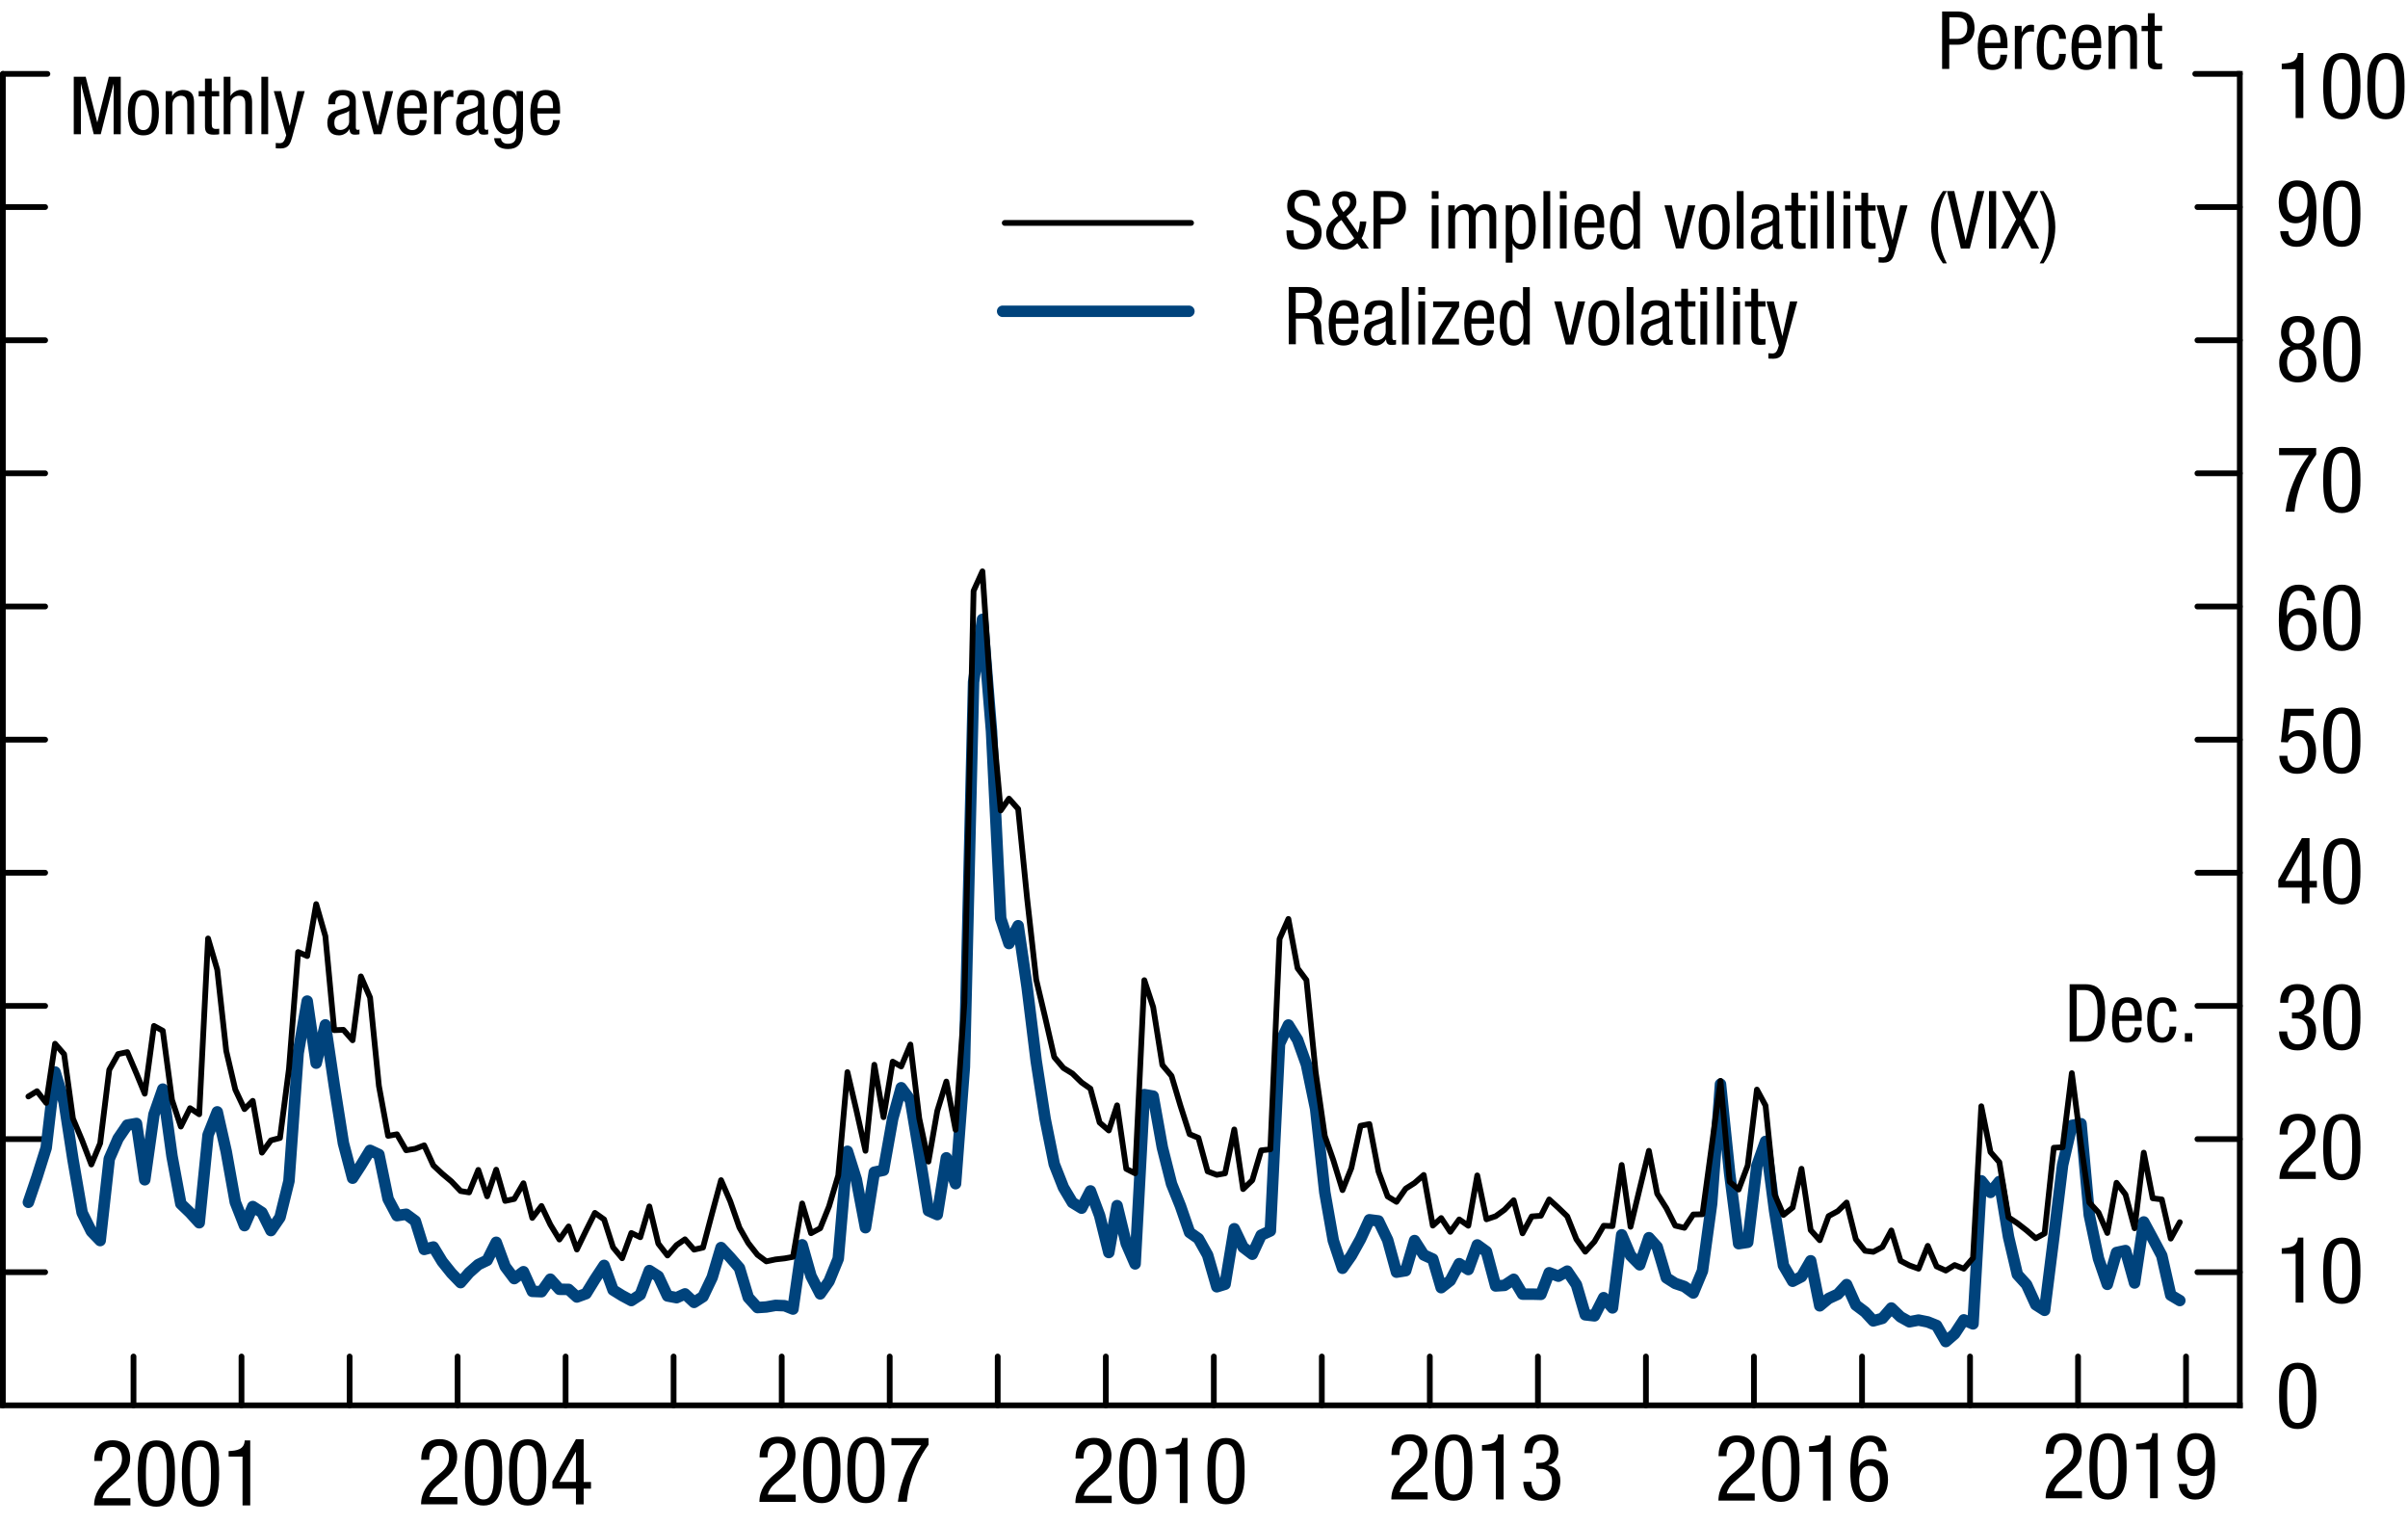 <?xml version="1.0" encoding="utf-8"?>
<!-- Generator: Adobe Illustrator 24.2.1, SVG Export Plug-In . SVG Version: 6.00 Build 0)  -->
<svg version="1.1" xmlns="http://www.w3.org/2000/svg" xmlns:xlink="http://www.w3.org/1999/xlink" x="0px" y="0px"
	 viewBox="0 0 209.59 132.72" style="enable-background:new 0 0 209.59 132.72;" xml:space="preserve">
<style type="text/css">
	.st0{stroke:#000000;stroke-width:0.5;stroke-linecap:round;stroke-linejoin:round;stroke-miterlimit:10;}
	.st1{fill:none;stroke:#000000;stroke-width:0.5;stroke-linecap:round;stroke-linejoin:round;stroke-miterlimit:10;}
	.st2{fill:none;stroke:#000000;stroke-width:0.494;stroke-linecap:round;stroke-linejoin:round;stroke-miterlimit:10;}
	.st3{fill:none;stroke:#00437C;stroke-linecap:round;stroke-linejoin:round;stroke-miterlimit:10;}
	.st4{fill:none;}
	.st5{stroke:#00437C;stroke-linecap:round;stroke-linejoin:round;stroke-miterlimit:10;}
	.st6{fill:none;stroke:#000000;stroke-width:0.5;stroke-linecap:square;stroke-miterlimit:10;}
</style>
<g id="graph">
	<g>
		<g>
			<line class="st0" x1="11.62" y1="122.3" x2="11.62" y2="118.05"/>
			<line class="st0" x1="21.02" y1="122.3" x2="21.02" y2="118.05"/>
		</g>
		<line class="st0" x1="30.43" y1="122.3" x2="30.43" y2="118.05"/>
		<line class="st0" x1="39.83" y1="122.3" x2="39.83" y2="118.05"/>
		<line class="st0" x1="49.23" y1="122.3" x2="49.23" y2="118.05"/>
		<line class="st0" x1="58.63" y1="122.3" x2="58.63" y2="118.05"/>
		<line class="st0" x1="68.04" y1="122.3" x2="68.04" y2="118.05"/>
		<line class="st0" x1="77.44" y1="122.3" x2="77.44" y2="118.05"/>
		<line class="st0" x1="86.84" y1="122.3" x2="86.84" y2="118.05"/>
		<line class="st0" x1="96.25" y1="122.3" x2="96.25" y2="118.05"/>
		<line class="st0" x1="105.65" y1="122.3" x2="105.65" y2="118.05"/>
		<line class="st0" x1="115.05" y1="122.3" x2="115.05" y2="118.05"/>
		<line class="st0" x1="124.45" y1="122.3" x2="124.45" y2="118.05"/>
		<line class="st0" x1="133.86" y1="122.3" x2="133.86" y2="118.05"/>
		<line class="st0" x1="143.26" y1="122.3" x2="143.26" y2="118.05"/>
		<line class="st0" x1="152.66" y1="122.3" x2="152.66" y2="118.05"/>
		<line class="st0" x1="162.07" y1="122.3" x2="162.07" y2="118.05"/>
		<line class="st0" x1="171.47" y1="122.3" x2="171.47" y2="118.05"/>
		<line class="st0" x1="180.87" y1="122.3" x2="180.87" y2="118.05"/>
		<line class="st0" x1="190.27" y1="122.3" x2="190.27" y2="118.05"/>
	</g>
	<g>
		<line class="st0" x1="194.95" y1="110.71" x2="191.26" y2="110.71"/>
		<line class="st0" x1="194.95" y1="99.13" x2="191.26" y2="99.13"/>
		<line class="st0" x1="194.95" y1="87.54" x2="191.26" y2="87.54"/>
		<line class="st0" x1="194.95" y1="75.95" x2="191.26" y2="75.95"/>
		<line class="st0" x1="194.95" y1="64.37" x2="191.26" y2="64.37"/>
		<line class="st0" x1="194.95" y1="52.78" x2="191.26" y2="52.78"/>
		<line class="st0" x1="194.95" y1="41.19" x2="191.26" y2="41.19"/>
		<line class="st0" x1="194.95" y1="29.61" x2="191.26" y2="29.61"/>
		<line class="st0" x1="194.95" y1="18.02" x2="191.26" y2="18.02"/>
		<line class="st0" x1="194.95" y1="6.43" x2="191.07" y2="6.43"/>
	</g>
	<g>
		<line class="st1" x1="0.25" y1="99.13" x2="3.93" y2="99.13"/>
		<line class="st1" x1="0.25" y1="110.71" x2="3.93" y2="110.71"/>
		<line class="st1" x1="0.25" y1="87.54" x2="3.93" y2="87.54"/>
		<line class="st1" x1="0.25" y1="75.95" x2="3.93" y2="75.95"/>
		<line class="st1" x1="0.25" y1="64.37" x2="3.93" y2="64.37"/>
		<line class="st1" x1="0.25" y1="52.78" x2="3.93" y2="52.78"/>
		<line class="st1" x1="0.25" y1="41.19" x2="3.93" y2="41.19"/>
		<line class="st1" x1="0.25" y1="29.61" x2="3.93" y2="29.61"/>
		<line class="st1" x1="0.25" y1="18.02" x2="3.93" y2="18.02"/>
		<line class="st2" x1="0.25" y1="6.43" x2="4.13" y2="6.43"/>
	</g>
	<polyline class="st3" points="2.47,104.63 3.22,102.43 4.02,99.89 4.79,93.29 5.58,95.9 6.35,100.9 7.15,105.54 7.95,107.16 
		8.72,107.96 9.51,100.85 10.28,99.08 11.08,97.91 11.88,97.77 12.6,102.67 13.4,96.99 14.17,94.78 14.97,100.61 15.74,104.76 
		16.54,105.53 17.34,106.41 18.11,98.77 18.91,96.76 19.69,100.21 20.48,104.62 21.28,106.66 22,105 22.8,105.52 23.58,107.09 
		24.37,105.94 25.15,102.78 25.95,91.65 26.74,87.12 27.52,92.52 28.32,89.19 29.09,94.42 29.89,99.49 30.69,102.53 31.41,101.42 
		32.21,100.11 32.98,100.47 33.78,104.34 34.55,105.79 35.35,105.67 36.15,106.26 36.92,108.73 37.72,108.52 38.49,109.79 
		39.29,110.79 40.09,111.62 40.83,110.76 41.63,110.05 42.4,109.68 43.19,108.11 43.97,110.22 44.76,111.27 45.56,110.67 
		46.33,112.38 47.13,112.41 47.9,111.32 48.69,112.2 49.49,112.21 50.21,112.87 51.01,112.58 51.78,111.33 52.58,110.12 
		53.36,112.26 54.15,112.75 54.95,113.18 55.73,112.67 56.52,110.57 57.3,111.07 58.1,112.78 58.89,112.93 59.62,112.6 
		60.41,113.34 61.19,112.84 61.99,111.16 62.76,108.57 63.56,109.43 64.36,110.35 65.13,112.91 65.93,113.79 66.7,113.74 
		67.5,113.6 68.3,113.63 69.02,113.92 69.82,108.33 70.59,111.05 71.39,112.6 72.16,111.5 72.96,109.54 73.76,100.19 74.53,102.63 
		75.33,106.84 76.1,102.01 76.9,101.84 77.7,97.35 78.44,94.66 79.24,95.74 80.01,100.36 80.81,105.36 81.58,105.7 82.37,100.76 
		83.17,103.01 83.94,92.85 84.74,59.35 85.51,53.9 86.3,63.63 87.1,79.92 87.82,82.11 88.62,80.56 89.4,85.92 90.19,92.33 
		90.97,97.38 91.76,101.31 92.56,103.34 93.34,104.65 94.14,105.14 94.91,103.64 95.71,105.78 96.51,109 97.23,104.92 98.03,108.22 
		98.8,109.99 99.6,95.26 100.37,95.39 101.17,99.86 101.97,103.03 102.74,104.94 103.54,107.25 104.31,107.79 105.11,109.22 
		105.91,111.98 106.63,111.76 107.43,106.93 108.2,108.54 109,109.15 109.77,107.49 110.57,107.12 111.37,90.83 112.14,89.2 
		112.94,90.49 113.71,92.64 114.51,96.5 115.31,103.76 116.05,107.96 116.85,110.37 117.62,109.27 118.42,107.83 119.19,106.15 
		119.98,106.25 120.78,107.91 121.55,110.71 122.35,110.58 123.12,107.96 123.92,109.21 124.71,109.57 125.44,112.06 126.23,111.44 
		127.01,109.97 127.8,110.48 128.58,108.34 129.38,108.92 130.18,111.91 130.95,111.86 131.75,111.33 132.52,112.62 133.32,112.62 
		134.12,112.64 134.84,110.76 135.64,111.06 136.41,110.62 137.21,111.8 137.98,114.42 138.78,114.51 139.58,112.93 140.35,113.82 
		141.15,107.46 141.92,109.26 142.72,110.07 143.52,107.71 144.24,108.51 145.04,111.2 145.81,111.69 146.61,111.96 147.38,112.52 
		148.18,110.6 148.98,104.75 149.75,94.35 150.55,102.14 151.33,108.23 152.12,108.11 152.92,101.44 153.67,99.33 154.46,105.38 
		155.23,110.13 156.03,111.5 156.8,111.1 157.6,109.72 158.39,113.64 159.16,113 159.96,112.63 160.73,111.79 161.53,113.57 
		162.33,114.17 163.05,114.95 163.84,114.73 164.62,113.83 165.42,114.6 166.19,115.03 166.99,114.88 167.79,115.04 168.56,115.35 
		169.36,116.75 170.13,116.08 170.93,114.86 171.73,115.21 172.45,102.76 173.25,103.77 174.02,102.82 174.82,107.64 175.59,110.91 
		176.39,111.79 177.19,113.54 177.96,114.03 178.76,107.67 179.53,101.38 180.33,97.94 181.13,97.79 181.85,105.74 182.65,109.53 
		183.42,111.77 184.22,109 185,108.83 185.79,111.65 186.59,106.34 187.37,107.78 188.16,109.27 188.94,112.71 189.73,113.18 	"/>
	<polyline class="st1" points="2.47,95.42 3.22,94.96 4.02,95.98 4.79,90.83 5.58,91.74 6.35,97.34 7.15,99.25 7.95,101.34 
		8.72,99.49 9.51,93.1 10.28,91.73 11.08,91.56 11.88,93.43 12.6,95.18 13.4,89.28 14.17,89.7 14.97,95.72 15.74,98.04 16.54,96.44 
		17.34,96.97 18.11,81.67 18.91,84.39 19.69,91.45 20.48,94.82 21.28,96.52 22,95.8 22.8,100.31 23.58,99.24 24.37,99.03 
		25.15,93.02 25.95,82.85 26.74,83.2 27.52,78.68 28.32,81.47 29.09,89.65 29.89,89.62 30.69,90.53 31.41,84.97 32.21,86.81 
		32.98,94.5 33.78,98.85 34.55,98.71 35.35,100.1 36.15,99.97 36.92,99.67 37.72,101.42 38.49,102.14 39.29,102.81 40.09,103.65 
		40.83,103.77 41.63,101.81 42.4,104.11 43.19,101.79 43.97,104.51 44.76,104.34 45.56,102.97 46.33,105.99 47.13,104.95 
		47.9,106.57 48.69,107.87 49.49,106.73 50.21,108.74 51.01,107.09 51.78,105.55 52.58,106.12 53.36,108.55 54.15,109.5 
		54.95,107.3 55.73,107.67 56.52,104.99 57.3,108.23 58.1,109.26 58.89,108.35 59.62,107.85 60.41,108.75 61.19,108.57 
		61.99,105.55 62.76,102.7 63.56,104.54 64.36,106.83 65.13,108.18 65.93,109.2 66.7,109.77 67.5,109.6 68.3,109.51 69.02,109.38 
		69.82,104.73 70.59,107.32 71.39,106.89 72.16,104.98 72.96,102.29 73.76,93.3 74.53,96.58 75.33,100.15 76.1,92.66 76.9,97.22 
		77.7,92.39 78.44,92.81 79.24,90.9 80.01,97.32 80.81,101.09 81.58,96.68 82.37,94.12 83.17,98.32 83.94,87.27 84.74,51.42 
		85.51,49.72 86.3,61.58 87.1,70.53 87.82,69.5 88.62,70.4 89.4,78.2 90.19,85.25 90.97,88.54 91.76,91.99 92.56,92.94 93.34,93.42 
		94.14,94.2 94.91,94.74 95.71,97.69 96.51,98.38 97.23,96.19 98.03,101.72 98.8,102.11 99.6,85.3 100.37,87.64 101.17,92.68 
		101.97,93.63 102.74,96.21 103.54,98.7 104.31,99.02 105.11,101.94 105.91,102.24 106.63,102.11 107.43,98.29 108.2,103.48 
		109,102.71 109.77,100.11 110.57,100.02 111.37,81.71 112.14,79.97 112.94,84.26 113.71,85.29 114.51,93.28 115.31,98.86 
		116.05,100.96 116.85,103.57 117.62,101.65 118.42,97.97 119.19,97.82 119.98,101.95 120.78,104.12 121.55,104.59 122.35,103.44 
		123.12,102.95 123.92,102.25 124.71,106.66 125.44,106 126.23,107.2 127.01,106.12 127.8,106.67 128.58,102.29 129.38,106.11 
		130.18,105.84 130.95,105.28 131.75,104.45 132.52,107.33 133.32,105.86 134.12,105.8 134.84,104.38 135.64,105.11 136.41,105.85 
		137.21,107.85 137.98,108.93 138.78,108.05 139.58,106.67 140.35,106.7 141.15,101.38 141.92,106.76 142.72,103.43 143.52,100.15 
		144.24,103.88 145.04,105.14 145.81,106.66 146.61,106.85 147.38,105.69 148.18,105.67 148.98,99.79 149.75,94.06 150.55,102.85 
		151.33,103.52 152.12,101.42 152.92,94.82 153.67,96.21 154.46,103.94 155.23,105.73 156.03,105.09 156.8,101.71 157.6,107.05 
		158.39,107.93 159.16,105.83 159.96,105.4 160.73,104.65 161.53,107.85 162.33,108.85 163.05,108.94 163.84,108.52 164.62,107.08 
		165.42,109.72 166.19,110.12 166.99,110.41 167.79,108.42 168.56,110.21 169.36,110.57 170.13,110.09 170.93,110.41 171.73,109.48 
		172.45,96.27 173.25,100.26 174.02,101.14 174.82,105.94 175.59,106.45 176.39,107.07 177.19,107.76 177.96,107.34 178.76,99.88 
		179.53,99.84 180.33,93.39 181.13,99.62 181.85,104.65 182.65,105.52 183.42,107.3 184.22,102.93 185,103.95 185.79,106.89 
		186.59,100.31 187.37,104.28 188.16,104.38 188.94,107.79 189.73,106.36 	"/>
</g>
<g id="labels">
	<g>
		<rect x="165.38" y="1" class="st4" width="26.08" height="6.09"/>
		<path d="M169.04,1h1.27c0.43,0,1.55,0,1.55,1.44c0,0.93-0.6,1.45-1.44,1.45h-0.76V6h-0.62V1z M169.66,3.38h0.74
			c0.45,0,0.83-0.31,0.83-0.97c0-0.55-0.25-0.9-0.87-0.9h-0.69V3.38z"/>
		<path d="M172.75,4.19c0,0.58,0,1.44,0.72,1.44c0.56,0,0.64-0.58,0.64-0.87h0.59c0,0.4-0.23,1.33-1.26,1.33
			c-0.92,0-1.3-0.63-1.3-1.93c0-0.93,0.18-2.02,1.34-2.02c1.15,0,1.25,1,1.25,1.81v0.24H172.75z M174.11,3.73v-0.2
			c0-0.42-0.13-0.92-0.65-0.92c-0.62,0-0.69,0.76-0.69,0.98v0.14H174.11z"/>
		<path d="M175.37,2.25h0.59v0.56h0.01c0.17-0.36,0.39-0.66,0.81-0.66c0.12,0,0.2,0.01,0.26,0.04v0.58
			c-0.06-0.01-0.13-0.03-0.31-0.03c-0.29,0-0.77,0.27-0.77,0.89V6h-0.59V2.25z"/>
		<path d="M179.23,3.39c0-0.36-0.15-0.78-0.6-0.78c-0.36,0-0.74,0.18-0.74,1.55c0,0.48,0.01,1.47,0.71,1.47
			c0.5,0,0.62-0.53,0.62-0.94h0.59c0,0.59-0.29,1.4-1.23,1.4c-0.92,0-1.3-0.63-1.3-1.93c0-0.93,0.18-2.02,1.34-2.02
			c1.03,0,1.2,0.81,1.2,1.24H179.23z"/>
		<path d="M180.91,4.19c0,0.58,0,1.44,0.72,1.44c0.56,0,0.64-0.58,0.64-0.87h0.59c0,0.4-0.23,1.33-1.26,1.33
			c-0.92,0-1.3-0.63-1.3-1.93c0-0.93,0.18-2.02,1.34-2.02c1.15,0,1.25,1,1.25,1.81v0.24H180.91z M182.27,3.73v-0.2
			c0-0.42-0.13-0.92-0.65-0.92c-0.62,0-0.69,0.76-0.69,0.98v0.14H182.27z"/>
		<path d="M183.53,2.25h0.56v0.44h0.01c0.16-0.34,0.55-0.54,0.91-0.54c0.99,0,0.99,0.74,0.99,1.19V6h-0.59V3.41
			c0-0.29-0.02-0.76-0.55-0.76c-0.31,0-0.74,0.22-0.74,0.76V6h-0.59V2.25z"/>
		<path d="M186.95,1.15h0.59v1.09h0.65v0.46h-0.65v2.41c0,0.3,0.08,0.42,0.39,0.42c0.13,0,0.2-0.01,0.26-0.02V6
			c-0.08,0.02-0.23,0.04-0.48,0.04c-0.62,0-0.76-0.25-0.76-0.74V2.71h-0.55V2.25h0.55V1.15z"/>
	</g>
	<g>
		<path d="M6.42,6.68h1.04l1,3.96h0.01l1-3.96h1.04v5H9.89V7.31H9.88l-1.11,4.37H8.16L7.05,7.31H7.04v4.37H6.42V6.68z"/>
		<path d="M12.48,7.83c1.09,0,1.35,0.92,1.35,1.98s-0.27,1.97-1.35,1.97c-1.09,0-1.35-0.92-1.35-1.97S11.4,7.83,12.48,7.83z
			 M13.22,9.81c0-0.81-0.11-1.51-0.75-1.51c-0.6,0-0.72,0.7-0.72,1.51s0.12,1.51,0.72,1.51C13.09,11.32,13.22,10.62,13.22,9.81z"/>
		<path d="M14.42,7.93h0.56v0.44h0.01c0.16-0.34,0.55-0.54,0.91-0.54c0.99,0,0.99,0.74,0.99,1.19v2.66H16.3V9.09
			c0-0.29-0.02-0.76-0.55-0.76c-0.31,0-0.74,0.22-0.74,0.76v2.59h-0.59V7.93z"/>
		<path d="M17.84,6.84h0.59v1.09h0.65v0.46h-0.65v2.41c0,0.3,0.08,0.42,0.39,0.42c0.13,0,0.2-0.01,0.26-0.02v0.48
			c-0.08,0.02-0.23,0.04-0.48,0.04c-0.62,0-0.76-0.25-0.76-0.74V8.39h-0.55V7.93h0.55V6.84z"/>
		<path d="M19.47,6.68h0.59v1.67h0.01c0.15-0.31,0.57-0.53,0.9-0.53c0.97,0,0.97,0.74,0.97,1.19v2.66h-0.59V9.09
			c0-0.29-0.02-0.76-0.55-0.76c-0.31,0-0.74,0.22-0.74,0.76v2.59h-0.59V6.68z"/>
		<path d="M22.75,6.68h0.59v5h-0.59V6.68z"/>
		<path d="M23.83,7.93h0.64l0.74,3.01h0.01l0.66-3.01h0.64l-1.09,4.01c-0.15,0.52-0.29,0.98-1,0.98c-0.23,0-0.32-0.01-0.43-0.02
			v-0.46c0.08,0.01,0.2,0.02,0.34,0.02c0.27,0,0.38-0.16,0.46-0.36l0.11-0.33L23.83,7.93z"/>
		<path d="M28.57,9.06c0-0.85,0.36-1.23,1.26-1.23c1.14,0,1.14,0.69,1.14,1.08V11c0,0.16-0.01,0.3,0.18,0.3
			c0.08,0,0.11-0.01,0.14-0.04v0.42c-0.05,0.01-0.2,0.04-0.34,0.04c-0.22,0-0.51,0-0.53-0.48h-0.01c-0.19,0.34-0.55,0.54-0.9,0.54
			c-0.7,0-1.02-0.42-1.02-1.09c0-0.53,0.22-0.89,0.71-1.04l0.79-0.24c0.43-0.13,0.43-0.26,0.43-0.57c0-0.36-0.21-0.55-0.6-0.55
			c-0.64,0-0.64,0.59-0.64,0.74v0.04H28.57z M30.39,9.64c-0.23,0.23-0.74,0.27-1,0.44c-0.19,0.12-0.29,0.27-0.29,0.59
			c0,0.39,0.13,0.64,0.53,0.64c0.39,0,0.76-0.32,0.76-0.71V9.64z"/>
		<path d="M31.53,7.93h0.64l0.7,3.01h0.01l0.7-3.01h0.64l-1.02,3.75h-0.67L31.53,7.93z"/>
		<path d="M35.17,9.88c0,0.58,0,1.44,0.72,1.44c0.56,0,0.64-0.58,0.64-0.87h0.59c0,0.4-0.23,1.33-1.26,1.33
			c-0.92,0-1.3-0.63-1.3-1.93c0-0.93,0.18-2.02,1.34-2.02c1.15,0,1.25,1,1.25,1.81v0.24H35.17z M36.53,9.41v-0.2
			c0-0.42-0.13-0.92-0.65-0.92c-0.62,0-0.69,0.76-0.69,0.98v0.14H36.53z"/>
		<path d="M37.79,7.93h0.59v0.56h0.01c0.17-0.36,0.39-0.66,0.81-0.66c0.12,0,0.2,0.01,0.26,0.04v0.58
			c-0.06-0.01-0.13-0.03-0.31-0.03c-0.29,0-0.77,0.27-0.77,0.89v2.37h-0.59V7.93z"/>
		<path d="M39.77,9.06c0-0.85,0.36-1.23,1.26-1.23c1.14,0,1.14,0.69,1.14,1.08V11c0,0.16-0.01,0.3,0.18,0.3
			c0.08,0,0.11-0.01,0.14-0.04v0.42c-0.05,0.01-0.2,0.04-0.34,0.04c-0.22,0-0.51,0-0.53-0.48h-0.01c-0.19,0.34-0.55,0.54-0.9,0.54
			c-0.7,0-1.02-0.42-1.02-1.09c0-0.53,0.22-0.89,0.71-1.04l0.79-0.24c0.43-0.13,0.43-0.26,0.43-0.57c0-0.36-0.21-0.55-0.6-0.55
			c-0.64,0-0.64,0.59-0.64,0.74v0.04H39.77z M41.59,9.64c-0.23,0.23-0.74,0.27-1,0.44c-0.19,0.12-0.29,0.27-0.29,0.59
			c0,0.39,0.13,0.64,0.53,0.64c0.39,0,0.76-0.32,0.76-0.71V9.64z"/>
		<path d="M45.51,11.44c0,1.12-0.53,1.53-1.27,1.53c-0.23,0-1.14,0-1.23-0.94h0.59c0.03,0.34,0.29,0.48,0.6,0.48
			c0.76,0,0.73-0.58,0.73-0.84v-0.49h-0.01c-0.13,0.31-0.48,0.5-0.85,0.5c-1.09,0-1.16-1.38-1.16-1.88c0-1.02,0.27-1.98,1.23-1.98
			c0.41,0,0.74,0.27,0.81,0.58h0.01V7.93h0.56V11.44z M43.52,9.81c0,0.61,0.09,1.37,0.68,1.37c0.64,0,0.76-0.6,0.76-1.37
			c0-0.73-0.12-1.47-0.76-1.47C43.67,8.33,43.52,8.91,43.52,9.81z"/>
		<path d="M46.77,9.88c0,0.58,0,1.44,0.72,1.44c0.56,0,0.64-0.58,0.64-0.87h0.59c0,0.4-0.23,1.33-1.26,1.33
			c-0.92,0-1.3-0.63-1.3-1.93c0-0.93,0.18-2.02,1.34-2.02c1.15,0,1.25,1,1.25,1.81v0.24H46.77z M48.13,9.41v-0.2
			c0-0.42-0.13-0.92-0.65-0.92c-0.62,0-0.69,0.76-0.69,0.98v0.14H48.13z"/>
	</g>
	<line class="st0" x1="103.67" y1="19.4" x2="87.45" y2="19.4"/>
	<line class="st5" x1="103.48" y1="27.09" x2="87.27" y2="27.09"/>
	<g>
		<path d="M114.28,17.92c0-0.53-0.19-0.89-0.78-0.89c-0.53,0-0.83,0.28-0.83,0.81c0,1.41,2.36,0.57,2.36,2.4
			c0,1.16-0.85,1.48-1.55,1.48c-1.17,0-1.51-0.6-1.51-1.67h0.62c0,0.56,0.04,1.16,0.94,1.16c0.49,0,0.87-0.35,0.87-0.88
			c0-1.41-2.36-0.59-2.36-2.43c0-0.46,0.2-1.38,1.46-1.38c0.96,0,1.38,0.47,1.4,1.39H114.28z"/>
		<path d="M118.17,20.24c0.1-0.25,0.16-0.53,0.2-0.97h0.55c0,0.37-0.22,1.21-0.41,1.46l0.64,0.9h-0.67l-0.34-0.47
			c-0.39,0.37-0.69,0.57-1.23,0.57c-1.22,0-1.48-0.94-1.48-1.39c0-0.53,0.27-0.98,0.68-1.29l0.36-0.27l-0.15-0.25
			c-0.19-0.28-0.36-0.55-0.36-0.91c0-0.59,0.47-0.98,1.04-0.98c0.64,0,1.06,0.27,1.06,0.95c0,0.49-0.34,0.8-0.69,1.09l-0.18,0.15
			L118.17,20.24z M116.76,19.15c-0.4,0.25-0.71,0.61-0.71,1.14c0,0.61,0.43,0.93,0.92,0.93c0.39,0,0.65-0.21,0.9-0.48L116.76,19.15z
			 M117.06,18.33c0.22-0.22,0.45-0.41,0.45-0.75c0-0.29-0.2-0.49-0.5-0.49c-0.3,0-0.5,0.2-0.5,0.49c0,0.22,0.14,0.48,0.3,0.71
			l0.12,0.17L117.06,18.33z"/>
		<path d="M119.55,16.63h1.27c0.43,0,1.55,0,1.55,1.44c0,0.93-0.6,1.45-1.44,1.45h-0.76v2.12h-0.62V16.63z M120.17,19.01h0.74
			c0.45,0,0.83-0.31,0.83-0.97c0-0.55-0.25-0.9-0.87-0.9h-0.69V19.01z"/>
		<path d="M124.62,16.63h0.59v0.67h-0.59V16.63z M124.62,17.87h0.59v3.75h-0.59V17.87z"/>
		<path d="M126.06,17.87h0.56v0.44h0.01c0.16-0.34,0.55-0.54,0.91-0.54c0.44,0,0.69,0.17,0.81,0.6c0.17-0.33,0.5-0.6,0.89-0.6
			c0.99,0,0.99,0.74,0.99,1.19v2.66h-0.59v-2.59c0-0.29-0.02-0.76-0.5-0.76c-0.28,0-0.7,0.17-0.7,0.76v2.59h-0.59v-2.59
			c0-0.29-0.02-0.76-0.5-0.76c-0.28,0-0.7,0.17-0.7,0.76v2.59h-0.59V17.87z"/>
		<path d="M131.06,17.87h0.56v0.46h0.01c0.08-0.28,0.41-0.56,0.81-0.56c0.89,0,1.23,0.79,1.23,1.91c0,0.85-0.25,2.04-1.23,2.04
			c-0.34,0-0.65-0.2-0.78-0.52h-0.01v1.66h-0.59V17.87z M132.37,21.22c0.54,0,0.69-0.57,0.69-1.54c0-0.83-0.15-1.4-0.69-1.4
			c-0.64,0-0.76,0.61-0.76,1.47C131.62,20.48,131.73,21.22,132.37,21.22z"/>
		<path d="M134.34,16.63h0.59v5h-0.59V16.63z"/>
		<path d="M135.77,16.63h0.59v0.67h-0.59V16.63z M135.77,17.87h0.59v3.75h-0.59V17.87z"/>
		<path d="M137.65,19.82c0,0.58,0,1.44,0.72,1.44c0.56,0,0.64-0.58,0.64-0.87h0.59c0,0.4-0.23,1.33-1.26,1.33
			c-0.92,0-1.3-0.63-1.3-1.93c0-0.93,0.18-2.02,1.34-2.02c1.15,0,1.25,1,1.25,1.81v0.24H137.65z M139.01,19.36v-0.2
			c0-0.42-0.13-0.92-0.65-0.92c-0.62,0-0.69,0.76-0.69,0.98v0.14H139.01z"/>
		<path d="M142.74,21.63h-0.56v-0.46h-0.01c-0.08,0.28-0.41,0.56-0.81,0.56c-0.89,0-1.23-0.8-1.23-1.97c0-0.78,0.12-1.98,1.18-1.98
			c0.34,0,0.69,0.2,0.83,0.53h0.01v-1.67h0.59V21.63z M141.43,21.22c0.64,0,0.76-0.61,0.76-1.47c0-0.73-0.12-1.47-0.76-1.47
			c-0.54,0-0.69,0.57-0.69,1.47S140.89,21.22,141.43,21.22z"/>
		<path d="M144.87,17.87h0.64l0.7,3.01h0.01l0.7-3.01h0.64l-1.02,3.75h-0.67L144.87,17.87z"/>
		<path d="M149.2,17.77c1.09,0,1.35,0.92,1.35,1.98s-0.27,1.97-1.35,1.97c-1.09,0-1.35-0.92-1.35-1.97S148.11,17.77,149.2,17.77z
			 M149.93,19.75c0-0.81-0.11-1.51-0.75-1.51c-0.6,0-0.72,0.7-0.72,1.51s0.12,1.51,0.72,1.51
			C149.81,21.26,149.93,20.56,149.93,19.75z"/>
		<path d="M151.17,16.63h0.59v5h-0.59V16.63z"/>
		<path d="M152.47,19.01c0-0.85,0.36-1.23,1.26-1.23c1.14,0,1.14,0.69,1.14,1.08v2.09c0,0.16-0.01,0.3,0.18,0.3
			c0.08,0,0.11-0.01,0.14-0.04v0.42c-0.05,0.01-0.2,0.04-0.34,0.04c-0.22,0-0.51,0-0.53-0.48h-0.01c-0.19,0.34-0.55,0.54-0.9,0.54
			c-0.7,0-1.02-0.42-1.02-1.09c0-0.53,0.22-0.89,0.71-1.04l0.79-0.24c0.43-0.13,0.43-0.26,0.43-0.57c0-0.36-0.21-0.55-0.6-0.55
			c-0.64,0-0.64,0.59-0.64,0.74v0.04H152.47z M154.29,19.58c-0.23,0.23-0.74,0.27-1,0.44c-0.19,0.12-0.29,0.27-0.29,0.59
			c0,0.39,0.13,0.64,0.53,0.64c0.39,0,0.76-0.32,0.76-0.71V19.58z"/>
		<path d="M155.92,16.78h0.59v1.09h0.65v0.46h-0.65v2.41c0,0.3,0.08,0.42,0.39,0.42c0.13,0,0.2-0.01,0.26-0.02v0.48
			c-0.08,0.02-0.23,0.04-0.48,0.04c-0.62,0-0.76-0.25-0.76-0.74v-2.59h-0.55v-0.46h0.55V16.78z"/>
		<path d="M157.59,16.63h0.59v0.67h-0.59V16.63z M157.59,17.87h0.59v3.75h-0.59V17.87z"/>
		<path d="M159.02,16.63h0.59v5h-0.59V16.63z"/>
		<path d="M160.45,16.63h0.59v0.67h-0.59V16.63z M160.45,17.87h0.59v3.75h-0.59V17.87z"/>
		<path d="M162.01,16.78h0.59v1.09h0.65v0.46h-0.65v2.41c0,0.3,0.08,0.42,0.39,0.42c0.13,0,0.2-0.01,0.26-0.02v0.48
			c-0.08,0.02-0.23,0.04-0.48,0.04c-0.62,0-0.76-0.25-0.76-0.74v-2.59h-0.55v-0.46h0.55V16.78z"/>
		<path d="M163.34,17.87h0.64l0.74,3.01h0.01l0.66-3.01h0.64l-1.09,4.01c-0.15,0.52-0.29,0.98-1,0.98c-0.23,0-0.32-0.01-0.43-0.02
			v-0.46c0.08,0.01,0.2,0.02,0.34,0.02c0.27,0,0.38-0.16,0.46-0.36l0.11-0.33L163.34,17.87z"/>
		<path d="M169.45,16.63c-0.57,0.93-0.77,2.05-0.77,3.14c0,1.14,0.25,2.14,0.77,3.15h-0.34c-0.67-0.9-1.02-2.03-1.02-3.15
			c0-1.12,0.35-2.23,1.02-3.14H169.45z"/>
		<path d="M169.46,16.63h0.64l0.98,4.29h0.01l0.98-4.29h0.64l-1.26,5h-0.78L169.46,16.63z"/>
		<path d="M173.12,16.63h0.62v5h-0.62V16.63z"/>
		<path d="M174.25,16.63h0.69l0.91,1.87l0.92-1.87h0.64l-1.25,2.46l1.33,2.54h-0.69l-0.99-2l-1.02,2h-0.64l1.33-2.54L174.25,16.63z"
			/>
		<path d="M177.53,22.92c0.57-0.93,0.77-2.05,0.77-3.15c0-1.14-0.25-2.14-0.77-3.14h0.34c0.67,0.9,1.02,2.03,1.02,3.14
			c0,1.12-0.35,2.23-1.02,3.15H177.53z"/>
	</g>
	<g>
		<path d="M112.16,24.98h1.62c0.79,0,1.28,0.46,1.28,1.25c0,0.53-0.19,1.13-0.77,1.26v0.01c0.44,0.05,0.68,0.41,0.71,0.83l0.04,0.85
			c0.02,0.55,0.12,0.69,0.27,0.78h-0.74c-0.11-0.11-0.15-0.48-0.17-0.72l-0.04-0.78c-0.06-0.69-0.43-0.73-0.74-0.73h-0.83v2.23
			h-0.62V24.98z M112.78,27.25h0.61c0.36,0,1.03,0.01,1.03-0.97c0-0.5-0.32-0.8-0.9-0.8h-0.74V27.25z"/>
		<path d="M116.26,28.17c0,0.58,0,1.44,0.72,1.44c0.56,0,0.64-0.58,0.64-0.87h0.59c0,0.4-0.23,1.33-1.26,1.33
			c-0.92,0-1.3-0.63-1.3-1.93c0-0.93,0.18-2.02,1.34-2.02c1.15,0,1.25,1,1.25,1.81v0.24H116.26z M117.62,27.71v-0.2
			c0-0.42-0.13-0.92-0.65-0.92c-0.62,0-0.69,0.76-0.69,0.98v0.14H117.62z"/>
		<path d="M118.79,27.36c0-0.85,0.36-1.23,1.26-1.23c1.14,0,1.14,0.69,1.14,1.08v2.09c0,0.16-0.01,0.3,0.18,0.3
			c0.08,0,0.11-0.01,0.14-0.04v0.42c-0.05,0.01-0.2,0.04-0.34,0.04c-0.22,0-0.51,0-0.53-0.48h-0.01c-0.19,0.34-0.55,0.54-0.9,0.54
			c-0.7,0-1.02-0.42-1.02-1.09c0-0.53,0.22-0.89,0.71-1.04l0.79-0.24c0.43-0.13,0.43-0.26,0.43-0.57c0-0.36-0.21-0.55-0.6-0.55
			c-0.64,0-0.64,0.59-0.64,0.74v0.04H118.79z M120.61,27.94c-0.23,0.23-0.74,0.27-1,0.44c-0.19,0.12-0.29,0.27-0.29,0.59
			c0,0.39,0.13,0.64,0.53,0.64c0.39,0,0.76-0.32,0.76-0.71V27.94z"/>
		<path d="M122.03,24.98h0.59v5h-0.59V24.98z"/>
		<path d="M123.45,24.98h0.59v0.67h-0.59V24.98z M123.45,26.23h0.59v3.75h-0.59V26.23z"/>
		<path d="M124.73,26.23H127v0.49l-1.68,2.76h1.67v0.5h-2.33v-0.46l1.7-2.79h-1.62V26.23z"/>
		<path d="M128.06,28.17c0,0.58,0,1.44,0.72,1.44c0.56,0,0.64-0.58,0.64-0.87h0.59c0,0.4-0.23,1.33-1.26,1.33
			c-0.92,0-1.3-0.63-1.3-1.93c0-0.93,0.18-2.02,1.34-2.02c1.15,0,1.25,1,1.25,1.81v0.24H128.06z M129.42,27.71v-0.2
			c0-0.42-0.13-0.92-0.65-0.92c-0.62,0-0.69,0.76-0.69,0.98v0.14H129.42z"/>
		<path d="M133.15,29.98h-0.56v-0.46h-0.01c-0.08,0.28-0.41,0.56-0.81,0.56c-0.89,0-1.23-0.8-1.23-1.97c0-0.78,0.12-1.98,1.18-1.98
			c0.34,0,0.69,0.2,0.83,0.53h0.01v-1.67h0.59V29.98z M131.84,29.57c0.64,0,0.76-0.61,0.76-1.47c0-0.73-0.12-1.47-0.76-1.47
			c-0.54,0-0.69,0.57-0.69,1.47S131.3,29.57,131.84,29.57z"/>
		<path d="M135.28,26.23h0.64l0.7,3.01h0.01l0.7-3.01h0.64l-1.02,3.75h-0.67L135.28,26.23z"/>
		<path d="M139.61,26.13c1.09,0,1.35,0.92,1.35,1.98s-0.27,1.97-1.35,1.97c-1.09,0-1.35-0.92-1.35-1.97S138.52,26.13,139.61,26.13z
			 M140.35,28.1c0-0.81-0.11-1.51-0.75-1.51c-0.6,0-0.72,0.7-0.72,1.51s0.12,1.51,0.72,1.51C140.22,29.62,140.35,28.92,140.35,28.1z
			"/>
		<path d="M141.58,24.98h0.59v5h-0.59V24.98z"/>
		<path d="M142.88,27.36c0-0.85,0.36-1.23,1.26-1.23c1.14,0,1.14,0.69,1.14,1.08v2.09c0,0.16-0.01,0.3,0.18,0.3
			c0.08,0,0.11-0.01,0.14-0.04v0.42c-0.05,0.01-0.2,0.04-0.34,0.04c-0.22,0-0.51,0-0.53-0.48h-0.01c-0.19,0.34-0.55,0.54-0.9,0.54
			c-0.7,0-1.02-0.42-1.02-1.09c0-0.53,0.22-0.89,0.71-1.04l0.79-0.24c0.43-0.13,0.43-0.26,0.43-0.57c0-0.36-0.21-0.55-0.6-0.55
			c-0.64,0-0.64,0.59-0.64,0.74v0.04H142.88z M144.7,27.94c-0.23,0.23-0.74,0.27-1,0.44c-0.19,0.12-0.29,0.27-0.29,0.59
			c0,0.39,0.13,0.64,0.53,0.64c0.39,0,0.76-0.32,0.76-0.71V27.94z"/>
		<path d="M146.33,25.13h0.59v1.09h0.65v0.46h-0.65v2.41c0,0.3,0.08,0.42,0.39,0.42c0.13,0,0.2-0.01,0.26-0.02v0.48
			c-0.08,0.02-0.23,0.04-0.48,0.04c-0.62,0-0.76-0.25-0.76-0.74v-2.59h-0.55v-0.46h0.55V25.13z"/>
		<path d="M148,24.98h0.59v0.67H148V24.98z M148,26.23h0.59v3.75H148V26.23z"/>
		<path d="M149.43,24.98h0.59v5h-0.59V24.98z"/>
		<path d="M150.86,24.98h0.59v0.67h-0.59V24.98z M150.86,26.23h0.59v3.75h-0.59V26.23z"/>
		<path d="M152.43,25.13h0.59v1.09h0.65v0.46h-0.65v2.41c0,0.3,0.08,0.42,0.39,0.42c0.13,0,0.2-0.01,0.26-0.02v0.48
			c-0.08,0.02-0.23,0.04-0.48,0.04c-0.62,0-0.76-0.25-0.76-0.74v-2.59h-0.55v-0.46h0.55V25.13z"/>
		<path d="M153.75,26.23h0.64l0.74,3.01h0.01l0.66-3.01h0.64l-1.09,4.01c-0.15,0.52-0.29,0.98-1,0.98c-0.23,0-0.32-0.01-0.43-0.02
			v-0.46c0.08,0.01,0.2,0.02,0.34,0.02c0.27,0,0.38-0.16,0.46-0.36l0.11-0.33L153.75,26.23z"/>
	</g>
	<g>
		<path d="M180.14,85.65h1.34c1.55,0,1.75,1.12,1.75,2.5c0,1.26-0.32,2.5-1.69,2.5h-1.4V85.65z M180.75,90.15h0.64
			c1.06,0,1.18-1.09,1.18-1.99c0-0.97-0.06-2-1.18-2h-0.64V90.15z"/>
		<path d="M184.44,88.84c0,0.58,0,1.44,0.72,1.44c0.56,0,0.64-0.58,0.64-0.87h0.59c0,0.4-0.23,1.33-1.26,1.33
			c-0.92,0-1.3-0.63-1.3-1.93c0-0.93,0.18-2.02,1.34-2.02c1.15,0,1.25,1,1.25,1.81v0.24H184.44z M185.8,88.38v-0.2
			c0-0.42-0.13-0.92-0.65-0.92c-0.62,0-0.69,0.76-0.69,0.98v0.14H185.8z"/>
		<path d="M188.84,88.04c0-0.36-0.15-0.78-0.6-0.78c-0.36,0-0.74,0.18-0.74,1.55c0,0.48,0.01,1.47,0.71,1.47
			c0.5,0,0.62-0.53,0.62-0.94h0.59c0,0.59-0.29,1.4-1.23,1.4c-0.92,0-1.3-0.63-1.3-1.93c0-0.93,0.18-2.02,1.34-2.02
			c1.03,0,1.2,0.81,1.2,1.24H188.84z"/>
		<path d="M190.17,89.91h0.64v0.74h-0.64V89.91z"/>
	</g>
	<g>
		<path d="M11.35,131.01H8.19c0-1.06,0.59-1.78,1.22-2.32l0.46-0.39c0.46-0.39,0.75-0.74,0.75-1.36c0-0.48-0.22-1.02-0.82-1.02
			c-0.87,0-0.9,0.9-0.9,1.22H8.2c0-1.06,0.45-1.8,1.61-1.8c1.31,0,1.52,1.02,1.52,1.51c0,0.86-0.36,1.33-0.99,1.86l-0.8,0.7
			c-0.31,0.26-0.53,0.59-0.62,0.97h2.43V131.01z"/>
		<path d="M11.99,128.26c0-1.25,0.08-2.91,1.62-2.91s1.62,1.53,1.62,2.91c0,1.19-0.08,2.86-1.62,2.86S11.99,129.6,11.99,128.26z
			 M13.61,130.6c0.86,0,0.91-1.14,0.91-2.33c0-1.25-0.05-2.38-0.91-2.38s-0.91,1.13-0.91,2.38C12.7,129.45,12.74,130.6,13.61,130.6z
			"/>
		<path d="M15.83,128.26c0-1.25,0.08-2.91,1.62-2.91s1.62,1.53,1.62,2.91c0,1.19-0.08,2.86-1.62,2.86S15.83,129.6,15.83,128.26z
			 M17.45,130.6c0.86,0,0.91-1.14,0.91-2.33c0-1.25-0.05-2.38-0.91-2.38s-0.91,1.13-0.91,2.38C16.54,129.45,16.58,130.6,17.45,130.6
			z"/>
		<path d="M19.9,126.28c0.71-0.04,1.36-0.12,1.4-0.93h0.48v5.66h-0.67v-4.25H19.9V126.28z"/>
	</g>
	<g>
		<path d="M39.82,130.91h-3.17c0-1.06,0.59-1.78,1.22-2.32l0.46-0.39c0.46-0.39,0.75-0.74,0.75-1.36c0-0.48-0.22-1.02-0.82-1.02
			c-0.87,0-0.9,0.9-0.9,1.22h-0.7c0-1.06,0.45-1.8,1.61-1.8c1.31,0,1.52,1.02,1.52,1.51c0,0.86-0.36,1.33-0.99,1.86l-0.8,0.7
			c-0.31,0.26-0.53,0.59-0.62,0.97h2.43V130.91z"/>
		<path d="M40.47,128.16c0-1.25,0.08-2.91,1.62-2.91s1.62,1.53,1.62,2.91c0,1.19-0.08,2.86-1.62,2.86S40.47,129.5,40.47,128.16z
			 M42.08,130.49c0.86,0,0.91-1.14,0.91-2.33c0-1.25-0.05-2.38-0.91-2.38s-0.91,1.13-0.91,2.38
			C41.17,129.35,41.22,130.49,42.08,130.49z"/>
		<path d="M44.31,128.16c0-1.25,0.08-2.91,1.62-2.91s1.62,1.53,1.62,2.91c0,1.19-0.08,2.86-1.62,2.86S44.31,129.5,44.31,128.16z
			 M45.92,130.49c0.86,0,0.91-1.14,0.91-2.33c0-1.25-0.05-2.38-0.91-2.38s-0.91,1.13-0.91,2.38
			C45.01,129.35,45.06,130.49,45.92,130.49z"/>
		<path d="M50.13,125.25h0.67v3.72h0.64v0.58H50.8v1.37h-0.67v-1.37h-2.05v-0.63L50.13,125.25z M48.69,128.96h1.44v-2.61h-0.02
			L48.69,128.96z"/>
	</g>
	<g>
		<path d="M69.27,130.7H66.1c0-1.06,0.59-1.78,1.22-2.32l0.46-0.39c0.46-0.39,0.75-0.74,0.75-1.36c0-0.48-0.22-1.02-0.82-1.02
			c-0.87,0-0.9,0.9-0.9,1.22h-0.7c0-1.06,0.45-1.8,1.61-1.8c1.31,0,1.52,1.02,1.52,1.51c0,0.86-0.36,1.33-0.99,1.86l-0.8,0.7
			c-0.31,0.26-0.53,0.59-0.62,0.97h2.43V130.7z"/>
		<path d="M69.91,127.95c0-1.25,0.08-2.91,1.62-2.91s1.62,1.53,1.62,2.91c0,1.19-0.08,2.86-1.62,2.86S69.91,129.29,69.91,127.95z
			 M71.52,130.28c0.86,0,0.91-1.14,0.91-2.33c0-1.25-0.05-2.38-0.91-2.38s-0.91,1.13-0.91,2.38
			C70.61,129.14,70.66,130.28,71.52,130.28z"/>
		<path d="M73.75,127.95c0-1.25,0.08-2.91,1.62-2.91s1.62,1.53,1.62,2.91c0,1.19-0.08,2.86-1.62,2.86S73.75,129.29,73.75,127.95z
			 M75.36,130.28c0.86,0,0.91-1.14,0.91-2.33c0-1.25-0.05-2.38-0.91-2.38s-0.91,1.13-0.91,2.38
			C74.45,129.14,74.5,130.28,75.36,130.28z"/>
		<path d="M77.59,125.15h3.23v0.58c-0.31,0.41-0.76,1.09-1.11,1.94c-0.36,0.87-0.67,1.86-0.78,3.02h-0.78
			c0.1-0.86,0.34-1.74,0.69-2.57c0.34-0.84,0.79-1.62,1.34-2.35h-2.59V125.15z"/>
	</g>
	<g>
		<path d="M96.77,130.8H93.6c0-1.06,0.59-1.78,1.22-2.32l0.46-0.39c0.46-0.39,0.75-0.74,0.75-1.36c0-0.48-0.22-1.02-0.82-1.02
			c-0.87,0-0.9,0.9-0.9,1.22h-0.7c0-1.06,0.45-1.8,1.61-1.8c1.31,0,1.52,1.02,1.52,1.51c0,0.86-0.36,1.33-0.99,1.86l-0.8,0.7
			c-0.31,0.26-0.53,0.59-0.62,0.97h2.43V130.8z"/>
		<path d="M97.41,128.05c0-1.25,0.08-2.91,1.62-2.91s1.62,1.53,1.62,2.91c0,1.19-0.08,2.86-1.62,2.86S97.41,129.4,97.41,128.05z
			 M99.03,130.39c0.86,0,0.91-1.14,0.91-2.33c0-1.25-0.05-2.38-0.91-2.38s-0.91,1.13-0.91,2.38
			C98.11,129.24,98.16,130.39,99.03,130.39z"/>
		<path d="M101.48,126.07c0.71-0.04,1.36-0.12,1.4-0.93h0.48v5.66h-0.67v-4.25h-1.21V126.07z"/>
		<path d="M105.09,128.05c0-1.25,0.08-2.91,1.62-2.91s1.62,1.53,1.62,2.91c0,1.19-0.08,2.86-1.62,2.86S105.09,129.4,105.09,128.05z
			 M106.71,130.39c0.86,0,0.91-1.14,0.91-2.33c0-1.25-0.05-2.38-0.91-2.38s-0.91,1.13-0.91,2.38
			C105.79,129.24,105.84,130.39,106.71,130.39z"/>
	</g>
	<g>
		<path d="M124.27,130.49h-3.17c0-1.06,0.59-1.78,1.22-2.32l0.46-0.39c0.46-0.39,0.75-0.74,0.75-1.36c0-0.48-0.22-1.02-0.82-1.02
			c-0.87,0-0.9,0.9-0.9,1.22h-0.7c0-1.06,0.45-1.8,1.61-1.8c1.31,0,1.52,1.02,1.52,1.51c0,0.86-0.36,1.33-0.99,1.86l-0.8,0.7
			c-0.31,0.26-0.53,0.59-0.62,0.97h2.43V130.49z"/>
		<path d="M124.91,127.74c0-1.25,0.08-2.91,1.62-2.91c1.54,0,1.62,1.53,1.62,2.91c0,1.19-0.08,2.86-1.62,2.86
			C124.99,130.6,124.91,129.08,124.91,127.74z M126.53,130.07c0.86,0,0.91-1.14,0.91-2.33c0-1.25-0.05-2.38-0.91-2.38
			s-0.91,1.13-0.91,2.38C125.62,128.93,125.67,130.07,126.53,130.07z"/>
		<path d="M128.99,125.76c0.71-0.04,1.36-0.12,1.4-0.93h0.48v5.66h-0.67v-4.25h-1.21V125.76z"/>
		<path d="M133.73,127.3h0.35c0.6,0,0.86-0.43,0.86-1c0-0.51-0.19-0.94-0.74-0.94c-0.74,0-0.82,0.7-0.82,1.1h-0.7
			c0-0.96,0.46-1.63,1.5-1.63c1.18,0,1.46,0.83,1.46,1.47c0,0.58-0.28,1.06-0.88,1.21v0.02c0.64,0.13,1.05,0.53,1.05,1.32
			c0,1.03-0.52,1.75-1.61,1.75c-1.52,0-1.61-1.32-1.61-1.58v-0.07h0.7c0,0.52,0.26,1.12,0.9,1.12c0.42,0,0.9-0.21,0.9-1.17
			c0-0.67-0.32-1.08-1.02-1.08h-0.36V127.3z"/>
	</g>
	<g>
		<path d="M152.74,130.59h-3.17c0-1.06,0.59-1.78,1.22-2.32l0.46-0.39c0.46-0.39,0.75-0.74,0.75-1.36c0-0.48-0.22-1.02-0.82-1.02
			c-0.87,0-0.9,0.9-0.9,1.22h-0.7c0-1.06,0.45-1.8,1.61-1.8c1.31,0,1.52,1.02,1.52,1.51c0,0.86-0.36,1.33-0.99,1.86l-0.8,0.7
			c-0.31,0.26-0.53,0.59-0.62,0.97h2.43V130.59z"/>
		<path d="M153.39,127.84c0-1.25,0.08-2.91,1.62-2.91s1.62,1.53,1.62,2.91c0,1.19-0.08,2.86-1.62,2.86S153.39,129.19,153.39,127.84z
			 M155,130.18c0.86,0,0.91-1.14,0.91-2.33c0-1.25-0.05-2.38-0.91-2.38s-0.91,1.13-0.91,2.38
			C154.09,129.04,154.14,130.18,155,130.18z"/>
		<path d="M157.46,125.86c0.71-0.04,1.36-0.12,1.4-0.93h0.48v5.66h-0.67v-4.25h-1.21V125.86z"/>
		<path d="M163.49,126.29c0-0.48-0.26-0.83-0.74-0.83c-0.94,0-1,1.41-1,1.7v0.45h0.02c0.1-0.22,0.46-0.63,1.08-0.63
			c0.98,0,1.48,0.74,1.48,1.79c0,1.1-0.54,1.94-1.6,1.94c-1.57,0-1.68-1.51-1.68-2.69c0-1.3,0.08-3.09,1.72-3.09
			c1.31,0,1.43,1.1,1.43,1.36H163.49z M162.72,130.18c0.7,0,0.9-0.71,0.9-1.31c0-0.6-0.15-1.31-0.9-1.31s-0.9,0.71-0.9,1.31
			C161.83,129.47,162.02,130.18,162.72,130.18z"/>
	</g>
	<g>
		<path d="M181.22,130.39h-3.17c0-1.06,0.59-1.78,1.22-2.32l0.46-0.39c0.46-0.39,0.75-0.74,0.75-1.36c0-0.48-0.22-1.02-0.82-1.02
			c-0.87,0-0.9,0.9-0.9,1.22h-0.7c0-1.06,0.45-1.8,1.61-1.8c1.31,0,1.52,1.02,1.52,1.51c0,0.86-0.36,1.33-0.99,1.86l-0.8,0.7
			c-0.31,0.26-0.53,0.59-0.62,0.97h2.43V130.39z"/>
		<path d="M181.86,127.64c0-1.25,0.08-2.91,1.62-2.91s1.62,1.53,1.62,2.91c0,1.19-0.08,2.86-1.62,2.86S181.86,128.98,181.86,127.64z
			 M183.47,129.97c0.86,0,0.91-1.14,0.91-2.33c0-1.25-0.05-2.38-0.91-2.38s-0.91,1.13-0.91,2.38
			C182.56,128.83,182.61,129.97,183.47,129.97z"/>
		<path d="M185.93,125.65c0.71-0.04,1.36-0.12,1.4-0.93h0.48v5.66h-0.67v-4.25h-1.21V125.65z"/>
		<path d="M190.35,129.14c0,0.47,0.26,0.83,0.74,0.83c0.94,0,1-1.42,1-1.7v-0.45h-0.02c-0.1,0.22-0.46,0.63-1.08,0.63
			c-0.98,0-1.48-0.74-1.48-1.79c0-1.1,0.54-1.94,1.6-1.94c1.57,0,1.68,1.52,1.68,2.69c0,1.3-0.08,3.09-1.72,3.09
			c-1.31,0-1.43-1.1-1.43-1.36H190.35z M191.11,125.25c-0.7,0-0.9,0.71-0.9,1.31s0.15,1.31,0.9,1.31s0.9-0.71,0.9-1.31
			S191.82,125.25,191.11,125.25z"/>
	</g>
	<g>
		<path d="M198.6,5.54c0.71-0.04,1.36-0.12,1.4-0.93h0.48v5.66h-0.67V6.02h-1.21V5.54z"/>
		<path d="M202.21,7.52c0-1.25,0.08-2.91,1.62-2.91s1.62,1.53,1.62,2.91c0,1.19-0.08,2.86-1.62,2.86S202.21,8.86,202.21,7.52z
			 M203.82,9.85c0.86,0,0.91-1.14,0.91-2.33c0-1.25-0.05-2.38-0.91-2.38s-0.91,1.13-0.91,2.38C202.91,8.71,202.96,9.85,203.82,9.85z
			"/>
		<path d="M206.05,7.52c0-1.25,0.08-2.91,1.62-2.91s1.62,1.53,1.62,2.91c0,1.19-0.08,2.86-1.62,2.86S206.05,8.86,206.05,7.52z
			 M207.66,9.85c0.86,0,0.91-1.14,0.91-2.33c0-1.25-0.05-2.38-0.91-2.38s-0.91,1.13-0.91,2.38C206.75,8.71,206.8,9.85,207.66,9.85z"
			/>
	</g>
	<g>
		<path d="M199.18,20.12c0,0.47,0.26,0.83,0.74,0.83c0.94,0,1-1.42,1-1.7V18.8h-0.02c-0.1,0.22-0.46,0.63-1.08,0.63
			c-0.98,0-1.48-0.74-1.48-1.79c0-1.1,0.54-1.94,1.6-1.94c1.57,0,1.68,1.52,1.68,2.69c0,1.3-0.08,3.09-1.72,3.09
			c-1.31,0-1.43-1.1-1.43-1.36H199.18z M199.94,16.23c-0.7,0-0.9,0.71-0.9,1.31s0.15,1.31,0.9,1.31s0.9-0.71,0.9-1.31
			S200.65,16.23,199.94,16.23z"/>
		<path d="M202.21,18.62c0-1.25,0.08-2.91,1.62-2.91s1.62,1.53,1.62,2.91c0,1.19-0.08,2.86-1.62,2.86S202.21,19.96,202.21,18.62z
			 M203.82,20.95c0.86,0,0.91-1.14,0.91-2.33c0-1.25-0.05-2.38-0.91-2.38s-0.91,1.13-0.91,2.38
			C202.91,19.81,202.96,20.95,203.82,20.95z"/>
	</g>
	<g>
		<path d="M199.36,30.15c-0.58-0.23-0.82-0.6-0.82-1.21c0-0.92,0.54-1.44,1.45-1.44s1.45,0.52,1.45,1.44c0,0.61-0.25,0.98-0.82,1.21
			c0.66,0.22,1,0.7,1,1.46c0,0.74-0.35,1.67-1.62,1.67s-1.62-0.93-1.62-1.67C198.36,30.85,198.7,30.36,199.36,30.15z M199.98,32.75
			c0.66,0,0.92-0.5,0.92-1.17s-0.26-1.17-0.92-1.17s-0.92,0.5-0.92,1.17S199.33,32.75,199.98,32.75z M199.24,28.96
			c0,0.54,0.22,0.93,0.74,0.93c0.51,0,0.74-0.39,0.74-0.93c0-0.54-0.23-0.93-0.74-0.93C199.47,28.03,199.24,28.41,199.24,28.96z"/>
		<path d="M202.21,30.41c0-1.25,0.08-2.91,1.62-2.91s1.62,1.53,1.62,2.91c0,1.19-0.08,2.86-1.62,2.86S202.21,31.76,202.21,30.41z
			 M203.82,32.75c0.86,0,0.91-1.14,0.91-2.33c0-1.25-0.05-2.38-0.91-2.38s-0.91,1.13-0.91,2.38
			C202.91,31.6,202.96,32.75,203.82,32.75z"/>
	</g>
	<g>
		<path d="M198.37,38.99h3.23v0.58c-0.31,0.41-0.76,1.09-1.11,1.94c-0.36,0.87-0.67,1.86-0.78,3.02h-0.78
			c0.1-0.86,0.34-1.74,0.69-2.57c0.34-0.84,0.79-1.62,1.34-2.35h-2.59V38.99z"/>
		<path d="M202.21,41.79c0-1.25,0.08-2.91,1.62-2.91s1.62,1.53,1.62,2.91c0,1.19-0.08,2.86-1.62,2.86S202.21,43.13,202.21,41.79z
			 M203.82,44.12c0.86,0,0.91-1.14,0.91-2.33c0-1.25-0.05-2.38-0.91-2.38s-0.91,1.13-0.91,2.38
			C202.91,42.98,202.96,44.12,203.82,44.12z"/>
	</g>
	<g>
		<path d="M200.79,52.24c0-0.48-0.26-0.83-0.74-0.83c-0.94,0-1,1.41-1,1.7v0.45h0.02c0.1-0.22,0.46-0.63,1.08-0.63
			c0.98,0,1.48,0.74,1.48,1.79c0,1.1-0.54,1.94-1.6,1.94c-1.57,0-1.68-1.51-1.68-2.69c0-1.3,0.08-3.09,1.72-3.09
			c1.31,0,1.43,1.1,1.43,1.36H200.79z M200.02,56.13c0.7,0,0.9-0.71,0.9-1.31c0-0.6-0.15-1.31-0.9-1.31s-0.9,0.71-0.9,1.31
			C199.13,55.41,199.32,56.13,200.02,56.13z"/>
		<path d="M202.21,53.79c0-1.25,0.08-2.91,1.62-2.91s1.62,1.53,1.62,2.91c0,1.19-0.08,2.86-1.62,2.86S202.21,55.13,202.21,53.79z
			 M203.82,56.13c0.86,0,0.91-1.14,0.91-2.33c0-1.25-0.05-2.38-0.91-2.38s-0.91,1.13-0.91,2.38
			C202.91,54.98,202.96,56.13,203.82,56.13z"/>
	</g>
	<g>
		<path d="M198.84,61.68h2.53v0.62h-1.99l-0.22,1.64l0.02,0.02c0.23-0.28,0.61-0.42,0.99-0.42c0.86,0,1.42,0.67,1.42,1.86
			c0,1.06-0.46,1.94-1.65,1.94c-1.34,0-1.55-1.11-1.55-1.57h0.7c0,0.3,0.11,1.04,0.86,1.04c0.8,0,0.93-0.9,0.93-1.47
			c0-0.62-0.23-1.28-0.94-1.28c-0.49,0-0.8,0.42-0.8,0.55l-0.61-0.03L198.84,61.68z"/>
		<path d="M202.21,64.48c0-1.25,0.08-2.91,1.62-2.91s1.62,1.53,1.62,2.91c0,1.19-0.08,2.86-1.62,2.86S202.21,65.82,202.21,64.48z
			 M203.82,66.81c0.86,0,0.91-1.14,0.91-2.33c0-1.25-0.05-2.38-0.91-2.38s-0.91,1.13-0.91,2.38
			C202.91,65.67,202.96,66.81,203.82,66.81z"/>
	</g>
	<g>
		<path d="M200.35,72.94h0.67v3.72h0.64v0.58h-0.64v1.37h-0.67v-1.37h-2.05V76.6L200.35,72.94z M198.91,76.66h1.44v-2.61h-0.02
			L198.91,76.66z"/>
		<path d="M202.21,75.85c0-1.25,0.08-2.91,1.62-2.91s1.62,1.53,1.62,2.91c0,1.19-0.08,2.86-1.62,2.86S202.21,77.19,202.21,75.85z
			 M203.82,78.18c0.86,0,0.91-1.14,0.91-2.33c0-1.25-0.05-2.38-0.91-2.38s-0.91,1.13-0.91,2.38
			C202.91,77.04,202.96,78.18,203.82,78.18z"/>
	</g>
	<g>
		<path d="M199.51,88.11h0.35c0.6,0,0.86-0.43,0.86-1c0-0.51-0.19-0.94-0.74-0.94c-0.74,0-0.82,0.7-0.82,1.1h-0.7
			c0-0.96,0.46-1.63,1.5-1.63c1.18,0,1.46,0.83,1.46,1.47c0,0.58-0.28,1.06-0.88,1.21v0.02c0.64,0.13,1.05,0.53,1.05,1.32
			c0,1.03-0.52,1.75-1.61,1.75c-1.52,0-1.61-1.32-1.61-1.58v-0.07h0.7c0,0.52,0.26,1.12,0.9,1.12c0.42,0,0.9-0.21,0.9-1.17
			c0-0.67-0.32-1.08-1.02-1.08h-0.36V88.11z"/>
		<path d="M202.21,88.55c0-1.25,0.08-2.91,1.62-2.91s1.62,1.53,1.62,2.91c0,1.19-0.08,2.86-1.62,2.86S202.21,89.89,202.21,88.55z
			 M203.82,90.88c0.86,0,0.91-1.14,0.91-2.33c0-1.25-0.05-2.38-0.91-2.38s-0.91,1.13-0.91,2.38
			C202.91,89.74,202.96,90.88,203.82,90.88z"/>
	</g>
	<g>
		<path d="M201.57,102.6h-3.17c0-1.06,0.59-1.78,1.22-2.32l0.46-0.39c0.46-0.39,0.75-0.74,0.75-1.36c0-0.48-0.22-1.02-0.82-1.02
			c-0.87,0-0.9,0.9-0.9,1.22h-0.7c0-1.06,0.45-1.8,1.61-1.8c1.31,0,1.52,1.02,1.52,1.51c0,0.86-0.36,1.33-0.99,1.86l-0.8,0.7
			c-0.31,0.26-0.53,0.59-0.62,0.97h2.43V102.6z"/>
		<path d="M202.21,99.85c0-1.25,0.08-2.91,1.62-2.91s1.62,1.53,1.62,2.91c0,1.19-0.08,2.86-1.62,2.86S202.21,101.19,202.21,99.85z
			 M203.82,102.18c0.86,0,0.91-1.14,0.91-2.33c0-1.25-0.05-2.38-0.91-2.38s-0.91,1.13-0.91,2.38
			C202.91,101.04,202.96,102.18,203.82,102.18z"/>
	</g>
	<g>
		<path d="M198.6,108.63c0.71-0.04,1.36-0.12,1.4-0.93h0.48v5.66h-0.67v-4.25h-1.21V108.63z"/>
		<path d="M202.21,110.61c0-1.25,0.08-2.91,1.62-2.91s1.62,1.53,1.62,2.91c0,1.19-0.08,2.86-1.62,2.86S202.21,111.95,202.21,110.61z
			 M203.82,112.94c0.86,0,0.91-1.14,0.91-2.33c0-1.25-0.05-2.38-0.91-2.38s-0.91,1.13-0.91,2.38
			C202.91,111.8,202.96,112.94,203.82,112.94z"/>
	</g>
	<g>
		<path d="M198.37,121.5c0-1.25,0.08-2.91,1.62-2.91s1.62,1.53,1.62,2.91c0,1.19-0.08,2.86-1.62,2.86S198.37,122.84,198.37,121.5z
			 M199.98,123.83c0.86,0,0.91-1.14,0.91-2.33c0-1.25-0.05-2.38-0.91-2.38s-0.91,1.13-0.91,2.38
			C199.07,122.69,199.12,123.83,199.98,123.83z"/>
	</g>
</g>
<g id="Isolation_Mode">
	<line class="st6" x1="194.95" y1="122.3" x2="194.95" y2="6.43"/>
	<line class="st1" x1="0.25" y1="122.3" x2="0.25" y2="6.43"/>
	<line class="st6" x1="0.25" y1="122.3" x2="194.95" y2="122.3"/>
	<g>
	</g>
	<g>
	</g>
	<g>
	</g>
	<g>
	</g>
	<g>
	</g>
	<g>
	</g>
</g>
</svg>
